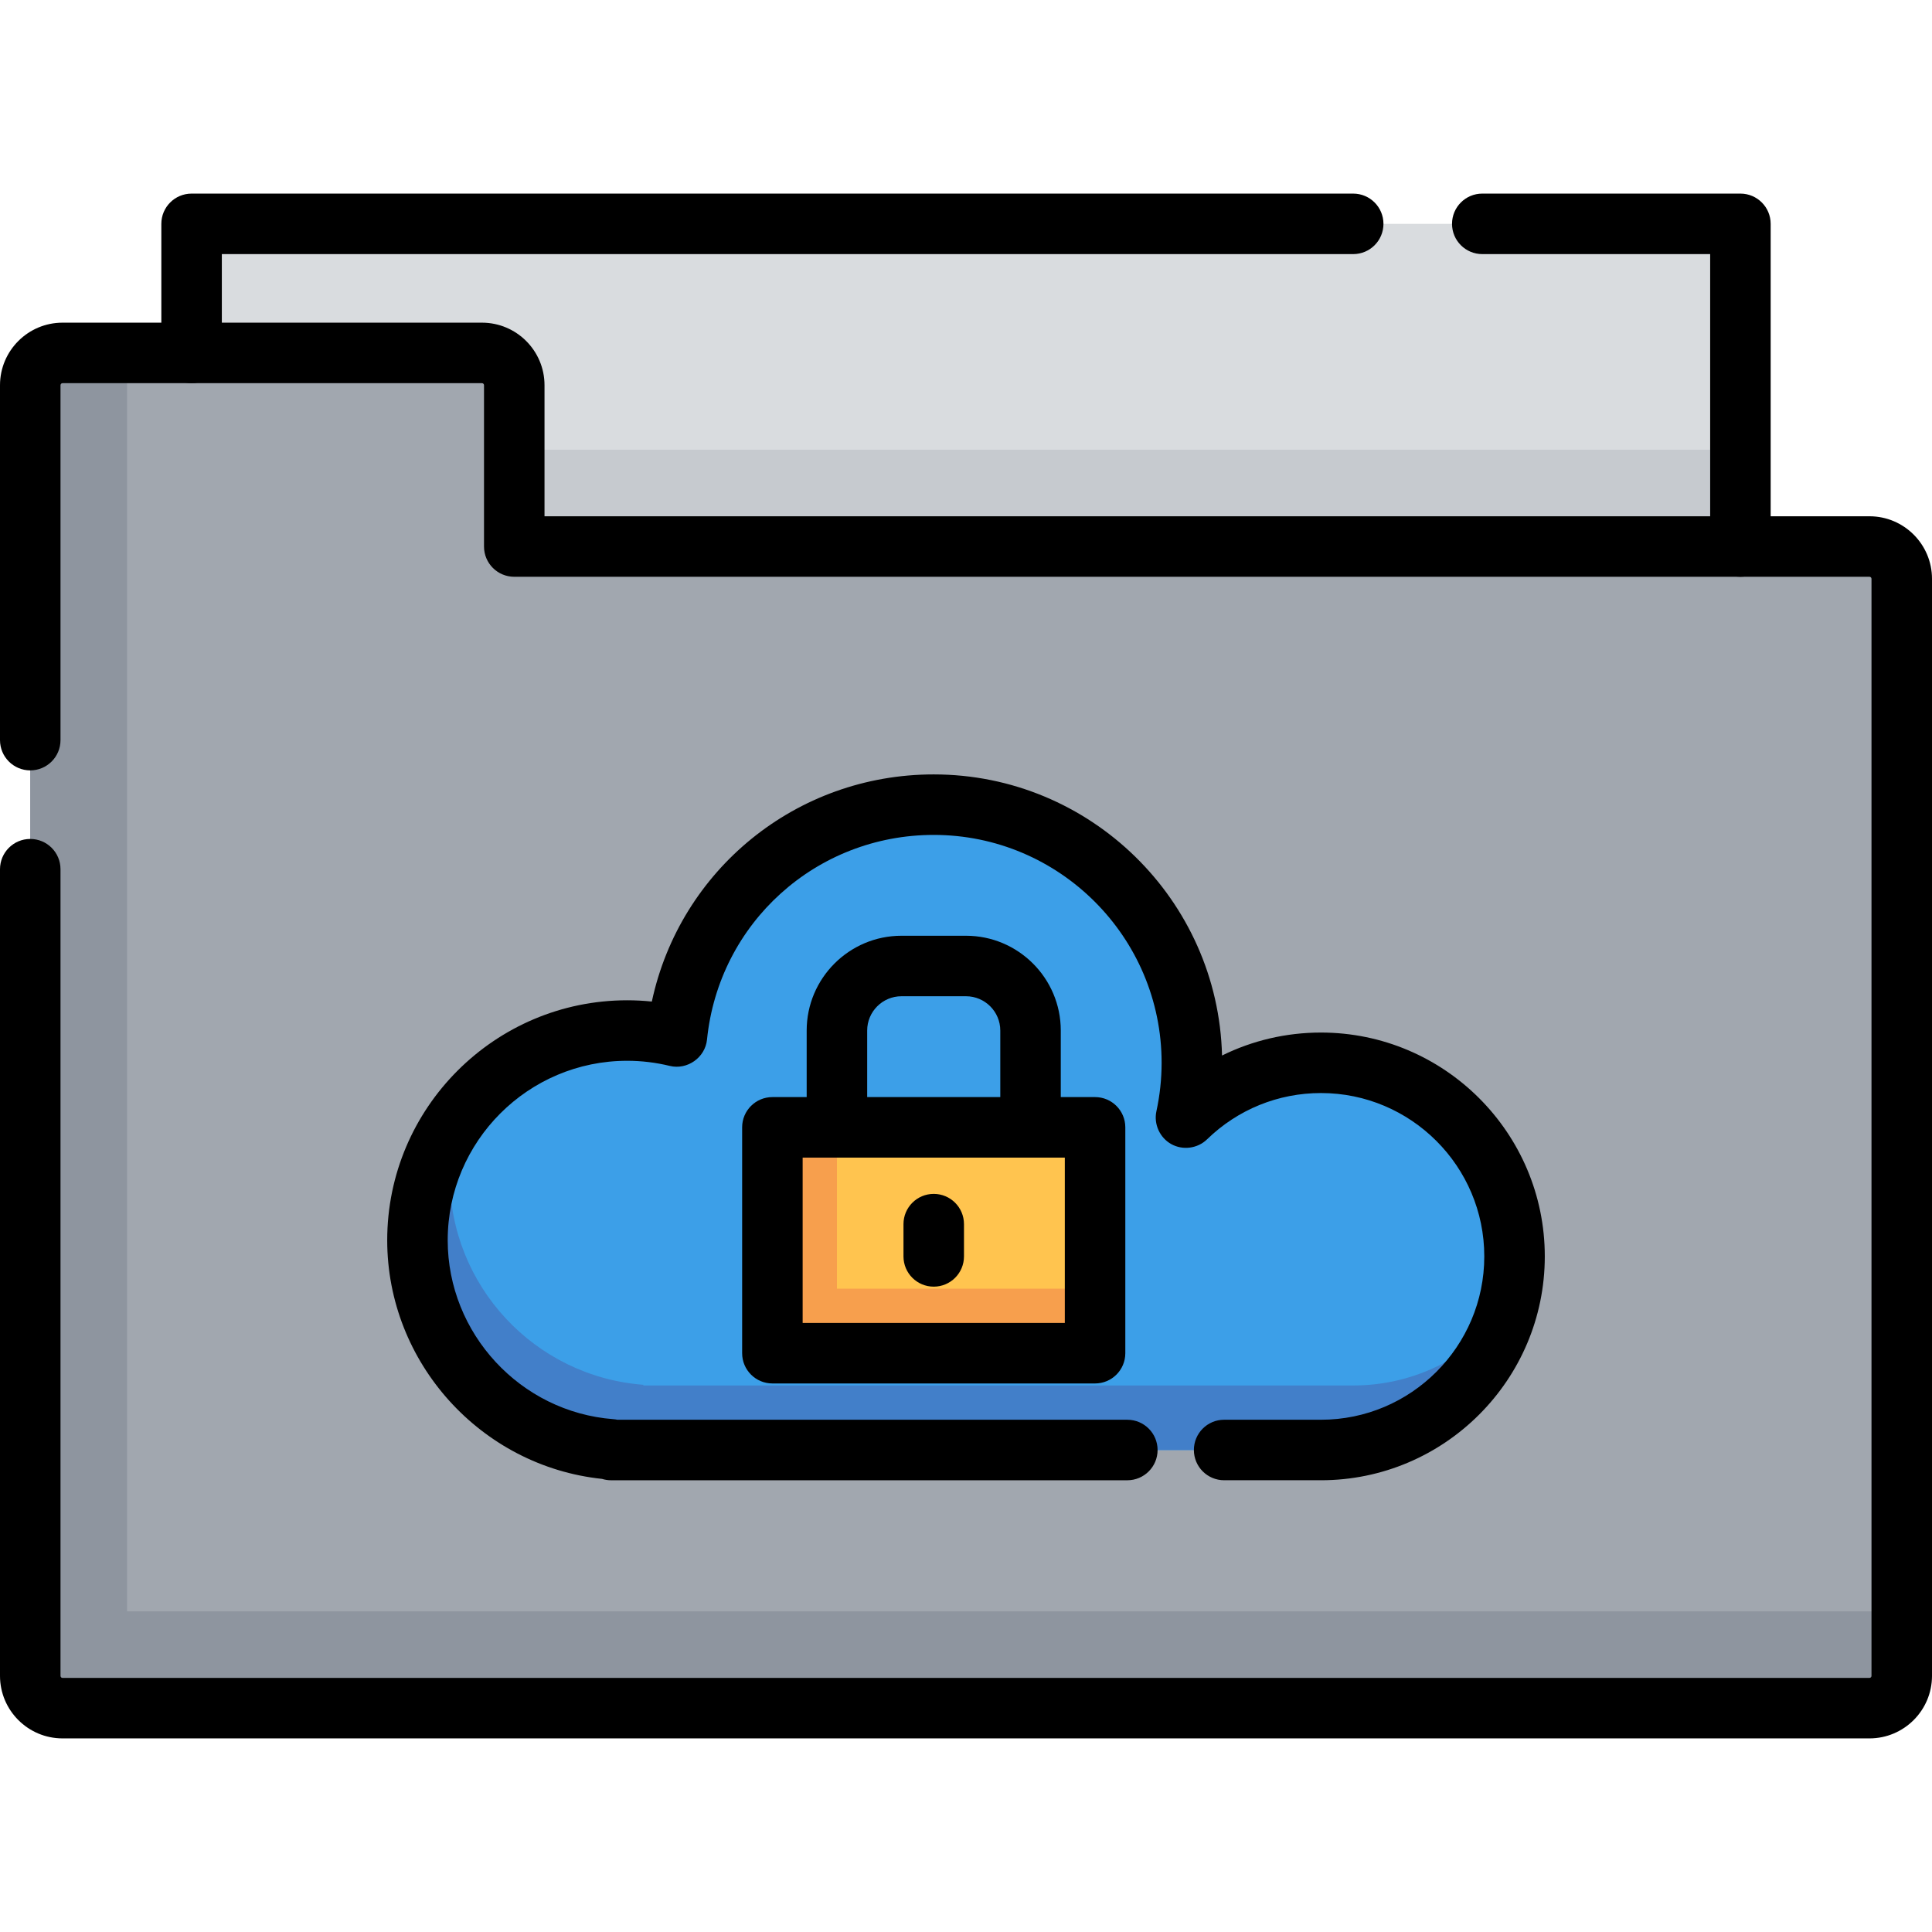 <?xml version="1.0" encoding="iso-8859-1"?>
<!-- Uploaded to: SVG Repo, www.svgrepo.com, Generator: SVG Repo Mixer Tools -->
<svg version="1.1" id="Layer_1" xmlns="http://www.w3.org/2000/svg" xmlns:xlink="http://www.w3.org/1999/xlink" 
	 viewBox="0 0 512 512" xml:space="preserve">
<rect x="50.772" y="59.324" style="fill:#D9DCDF;" width="410.455" height="171.023"/>
<rect x="50.772" y="119.182" style="fill:#C6CACF;" width="410.455" height="34.205"/>
<path style="fill:#A1A7AF;" d="M136.284,144.835v-42.756c0-4.722-3.829-8.551-8.551-8.551H16.568c-4.722,0-8.551,3.829-8.551,8.551
	v342.046c0,4.722,3.829,8.551,8.551,8.551h478.864c4.722,0,8.551-3.829,8.551-8.551V153.386c0-4.722-3.829-8.551-8.551-8.551
	H136.284z"/>
<path style="fill:#8E959F;" d="M33.67,427.023V93.528H16.568c-4.722,0-8.551,3.829-8.551,8.551v342.046
	c0,4.722,3.829,8.551,8.551,8.551h478.864c4.722,0,8.551-3.829,8.551-8.551v-17.102H33.67z"/>
<path style="fill:#3C9FE8;" d="M350.063,281.653c-13.914,0-26.526,5.548-35.768,14.54c1.015-4.687,1.564-9.548,1.564-14.54
	c0-37.781-30.628-68.409-68.409-68.409c-35.43,0-64.568,26.934-68.059,61.443c-4.225-1.028-8.636-1.585-13.177-1.585
	c-30.698,0-55.582,24.885-55.582,55.582c0,29.257,22.609,53.217,51.307,55.403v0.18h188.125c28.336,0,51.307-22.971,51.307-51.307
	C401.37,304.624,378.399,281.653,350.063,281.653z"/>
<path style="fill:#427FC9;" d="M358.614,367.165H170.489v-0.18c-28.698-2.185-51.307-26.145-51.307-55.403
	c0-5.536,0.821-10.877,2.327-15.922c-6.832,9.234-10.878,20.655-10.878,33.025c0,29.257,22.609,53.217,51.307,55.403v0.18h188.125
	c23.488,0,43.274-15.789,49.363-37.327C390.052,359.229,375.263,367.165,358.614,367.165z"/>
<rect x="204.693" y="298.756" style="fill:#FFC44F;" width="85.511" height="59.858"/>
<polygon style="fill:#F79F4D;" points="221.795,341.511 221.795,298.756 204.693,298.756 204.693,358.614 290.205,358.614 
	290.205,341.511 "/>
<path d="M461.228,152.852c-4.428,0-8.017-3.588-8.017-8.017V67.34h-60.392c-4.428,0-8.017-3.588-8.017-8.017
	s3.588-8.017,8.017-8.017h68.409c4.428,0,8.017,3.588,8.017,8.017v85.511C469.244,149.264,465.656,152.852,461.228,152.852z"/>
<path d="M50.772,101.545c-4.428,0-8.017-3.588-8.017-8.017V59.324c0-4.428,3.588-8.017,8.017-8.017h307.841
	c4.428,0,8.017,3.588,8.017,8.017s-3.588,8.017-8.017,8.017H58.789v26.188C58.789,97.957,55.201,101.545,50.772,101.545z"/>
<path d="M495.432,460.693H16.568C7.432,460.693,0,453.261,0,444.125V230.347c0-4.428,3.588-8.017,8.017-8.017
	s8.017,3.588,8.017,8.017v213.779c0,0.294,0.241,0.534,0.534,0.534h478.864c0.294,0,0.534-0.241,0.534-0.534V153.386
	c0-0.294-0.241-0.534-0.534-0.534H136.284c-4.428,0-8.017-3.588-8.017-8.017v-42.756c0-0.294-0.24-0.534-0.534-0.534H16.568
	c-0.294,0-0.534,0.241-0.534,0.534v94.063c0,4.428-3.588,8.017-8.017,8.017S0,200.57,0,196.142v-94.063
	c0-9.136,7.432-16.568,16.568-16.568h111.165c9.136,0,16.568,7.432,16.568,16.568v34.739h351.132
	c9.136,0,16.568,7.432,16.568,16.568v290.739C512,453.261,504.568,460.693,495.432,460.693z"/>
<path d="M350.063,273.637c-9.222,0-18.149,2.107-26.211,6.087c-1.028-41.252-34.907-74.497-76.402-74.497
	c-36.496,0-67.239,25.339-74.707,60.196c-2.171-0.226-4.351-0.338-6.529-0.338c-35.069,0-63.599,28.53-63.599,63.599
	c0,32.441,24.862,59.874,56.927,63.235c0.757,0.237,1.562,0.365,2.396,0.365h136.818c4.428,0,8.017-3.588,8.017-8.017
	s-3.588-8.017-8.017-8.017H163.628c-0.353-0.075-0.714-0.128-1.083-0.156c-24.616-1.875-43.898-22.7-43.898-47.41
	c0-26.227,21.338-47.566,47.566-47.566c3.782,0,7.578,0.457,11.282,1.359c4.658,1.131,9.39-2.215,9.871-6.982
	c3.128-30.919,28.957-54.235,60.083-54.235c33.3,0,60.392,27.092,60.392,60.392c0,4.285-0.466,8.608-1.382,12.845
	c-0.74,3.417,0.893,7.013,3.948,8.707c3.056,1.695,6.972,1.173,9.477-1.267c8.131-7.912,18.848-12.269,30.178-12.269
	c23.871,0,43.29,19.42,43.29,43.29c0,23.871-19.42,43.29-43.29,43.29h-25.653c-4.428,0-8.017,3.588-8.017,8.017
	s3.588,8.017,8.017,8.017h25.653c32.711,0,59.324-26.612,59.324-59.324S382.774,273.637,350.063,273.637z"/>
<path d="M256,247.983h-17.102c-13.851,0-25.119,11.268-25.119,25.119v17.637h-9.086c-4.428,0-8.017,3.588-8.017,8.017v59.858
	c0,4.428,3.588,8.017,8.017,8.017h85.511c4.428,0,8.017-3.588,8.017-8.017v-59.858c0-4.428-3.588-8.017-8.017-8.017h-9.086v-17.637
	C281.119,259.252,269.851,247.983,256,247.983z M229.812,273.102c0-5.01,4.076-9.086,9.086-9.086H256
	c5.01,0,9.086,4.076,9.086,9.086v17.637h-35.273V273.102z M282.188,350.597H212.71v-43.825h69.478V350.597z"/>
<path d="M247.449,316.392c-4.428,0-8.017,3.588-8.017,8.017v8.551c0,4.428,3.588,8.017,8.017,8.017c4.428,0,8.017-3.588,8.017-8.017
	v-8.551C255.466,319.981,251.877,316.392,247.449,316.392z"/>
</svg>